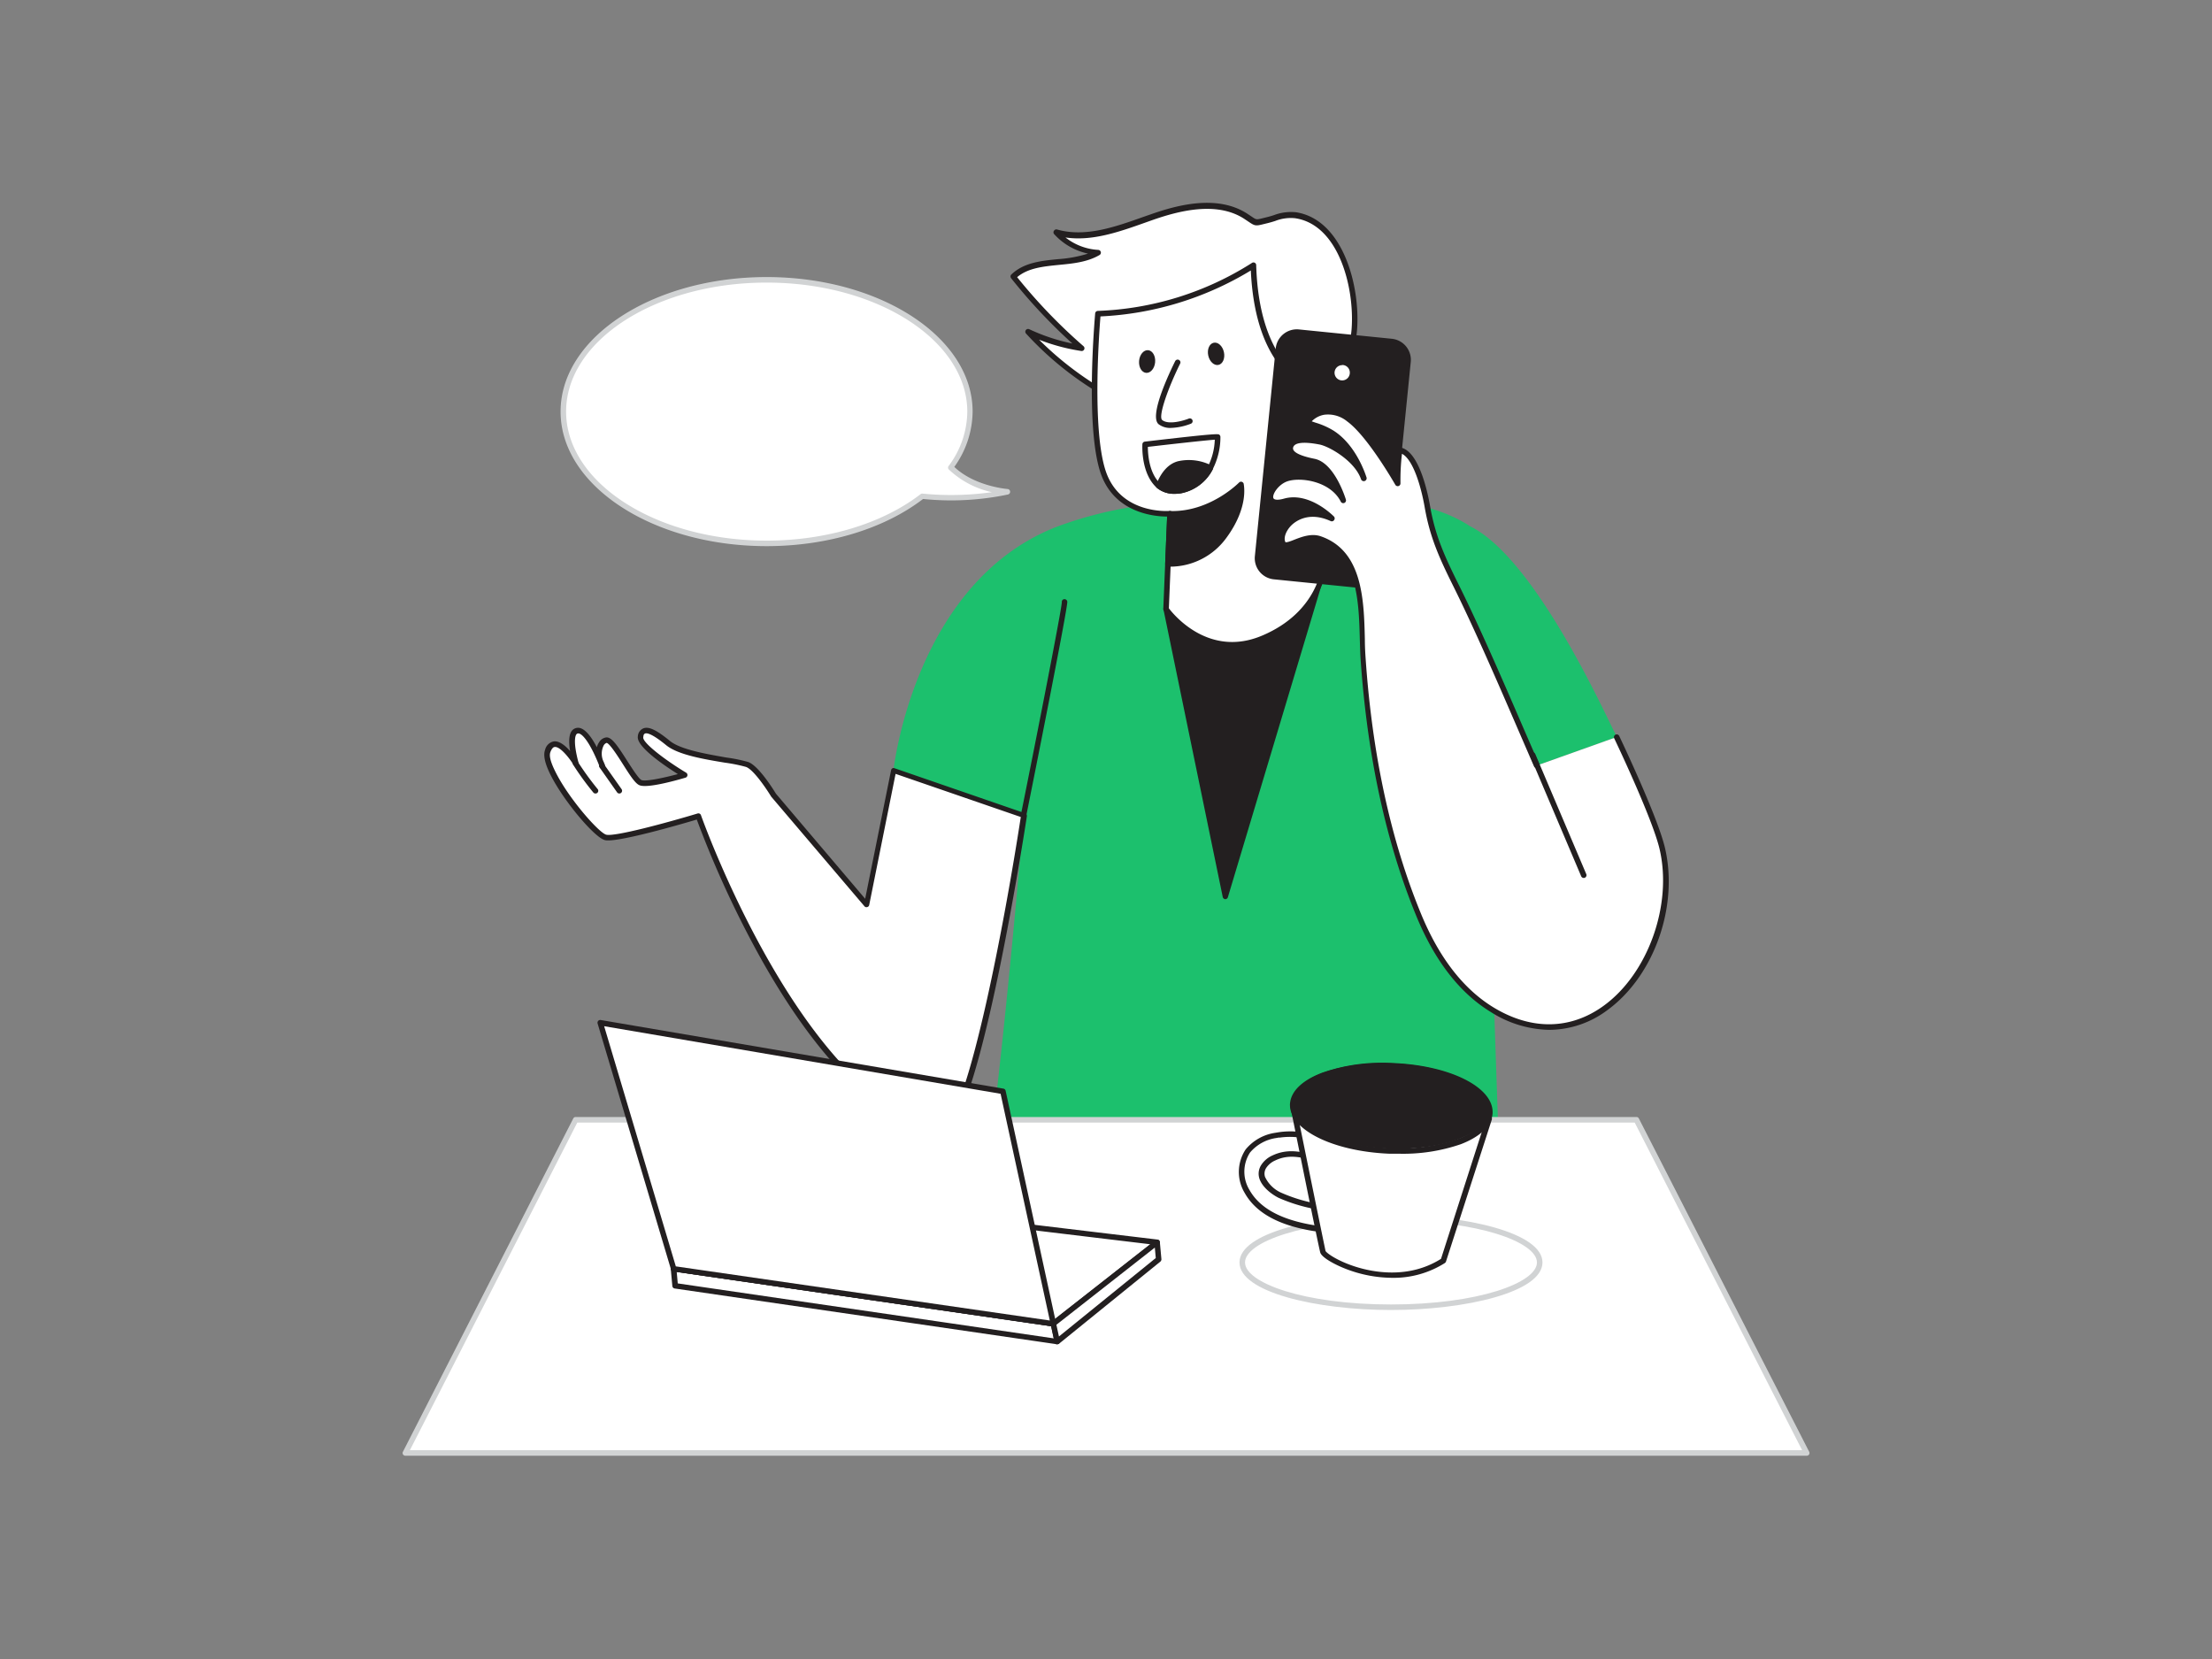 <svg xmlns="http://www.w3.org/2000/svg" viewBox="0 0 400 300"><rect x="0" y="0" width="400" height="300" fill="#808080" stroke="none"/><g id="_66_calling" data-name="#66_calling"><path d="M268.89,141.63l23.52-8.37c-1-1.41-14.18-32-26.58-38.1C255,88,234.89,89.32,212.16,90.91a70.21,70.21,0,0,0-21.31,4.44c-25.62,10.18-29.28,43.93-29.28,43.93l23.57,8.13s-3.83,45.85-7.44,69.82c0,0,29.53,17.39,93.91,6.73C271.61,224,269,148.41,268.89,141.63Z" fill="#1cc06d"/><polygon points="210.86 110.13 221.58 162.1 239.55 102.1 210.86 110.13" fill="#231f20"/><path d="M221.58,162.6h0a.51.51,0,0,1-.47-.4l-10.72-52a.5.5,0,0,1,.35-.58l28.69-8a.49.49,0,0,1,.49.13.47.47,0,0,1,.12.49l-18,60A.5.5,0,0,1,221.58,162.6Zm-10.14-52.11,10.23,49.58,17.14-57.25Z" fill="#231f20"/><path d="M234.24,39c-2-.28-3.35.46-5.16.9-2.38.58-1.71.64-3.83-.73-5-3.2-11.5-1.76-17.07.2s-11.5,4.35-17.17,2.73a11.14,11.14,0,0,0,7.56,3.62c-4.66,2.72-11.44.62-15.32,4.38A97,97,0,0,0,195.57,63,34.84,34.84,0,0,1,185.91,60a58.39,58.39,0,0,0,20.32,14.34c5.64,2.48,11.75,4.26,17.9,3.85,9.89-.67,20-8.44,20.78-18.65C245.44,52.57,242.79,40.19,234.24,39Z" fill="#fff"/><path d="M222.33,78.78c-4.92,0-10.27-1.3-16.3-4a58.68,58.68,0,0,1-20.49-14.46.5.5,0,0,1,.58-.79,34.69,34.69,0,0,0,7.8,2.59,97.84,97.84,0,0,1-11.06-11.79.5.5,0,0,1,0-.67c2.26-2.19,5.43-2.5,8.5-2.8a23.22,23.22,0,0,0,5.39-1,11.49,11.49,0,0,1-6.15-3.55.48.48,0,0,1,0-.59.49.49,0,0,1,.56-.22c5.1,1.45,10.45-.45,15.63-2.29l1.24-.43c4.92-1.74,12.1-3.63,17.5-.15l.8.53c.86.59.85.58,2,.3l.68-.17c.47-.11.91-.24,1.34-.38a8.74,8.74,0,0,1,4-.53h0C242.89,39.7,246,51.81,245.4,59.61c-.84,11-11.68,18.46-21.24,19.11C223.56,78.76,222.94,78.78,222.33,78.78ZM187.9,61.43a58.68,58.68,0,0,0,18.53,12.48c6.64,2.92,12.42,4.16,17.66,3.81,11.75-.8,19.69-10.06,20.32-18.18.57-7.43-2.29-18.94-10.24-20.08h0a7.73,7.73,0,0,0-3.58.5c-.44.14-.91.28-1.4.4l-.66.16c-1.46.37-1.61.35-2.77-.44l-.78-.52c-5-3.24-11.9-1.41-16.63.25l-1.24.44c-4.73,1.68-9.62,3.41-14.44,2.69a10.55,10.55,0,0,0,5.93,2.25.5.5,0,0,1,.46.38.49.49,0,0,1-.24.55c-2.19,1.28-4.8,1.54-7.33,1.78-2.86.29-5.57.55-7.56,2.22a97.39,97.39,0,0,0,12,12.48.49.49,0,0,1,.13.58.5.5,0,0,1-.53.29A35.71,35.71,0,0,1,187.9,61.43Z" fill="#231f20"/><path d="M211.57,92.89l-.71,17.24s6.94,9.75,17.58,5.24,11.11-13.27,11.11-13.27l-3.42-32.86s-8.94-3-9.47-21.26a55.66,55.66,0,0,1-28.12,8.76s-1.84,20.18.92,28.54S211.57,92.89,211.57,92.89Z" fill="#fff"/><path d="M222.9,117.05c-7.62,0-12.39-6.55-12.45-6.63a.49.49,0,0,1-.09-.31l.69-16.7c-2.12,0-9.62-.55-12.07-8-2.75-8.36-1-27.91-.94-28.73a.5.5,0,0,1,.48-.46,55.56,55.56,0,0,0,27.85-8.66.49.49,0,0,1,.79.39c.27,9.23,2.75,14.39,4.78,17.11a10.77,10.77,0,0,0,4.35,3.69.5.5,0,0,1,.34.42L240,102.05c0,.17-.6,9.2-11.4,13.78A14.58,14.58,0,0,1,222.9,117.05ZM211.37,110c.89,1.18,7.29,9,16.88,4.93,10.23-4.34,10.79-12.75,10.8-12.84l-3.38-32.48c-1.61-.71-8.76-4.75-9.48-20.7A57.51,57.51,0,0,1,199,57.22c-.25,3-1.53,20.41.93,27.9,2.6,7.88,11.23,7.3,11.61,7.27a.5.5,0,0,1,.38.14.5.5,0,0,1,.15.38Z" fill="#231f20"/><path d="M231.5,77.92a9,9,0,0,0,6.79-1,9.61,9.61,0,0,0,4.42-8.32,8.2,8.2,0,0,0-.6-3.57,4.28,4.28,0,0,0-2.61-2.39,6.84,6.84,0,0,0-4.27.69c-2,.8-2.15,1.91-3.42,3.43.14-.13.27-.55.4-.68" fill="#fff"/><path d="M233.71,78.7a9.19,9.19,0,0,1-2.33-.3.5.5,0,1,1,.25-1,8.39,8.39,0,0,0,6.4-.92,9.07,9.07,0,0,0,4.18-7.9,7.56,7.56,0,0,0-.56-3.35,3.8,3.8,0,0,0-2.29-2.12c-1.21-.34-2.5.11-3.94.67a4.26,4.26,0,0,0-2.3,2,14.54,14.54,0,0,1-.87,1.21l-.09.1a.5.5,0,0,1-.73-.68l0,0s.07-.13.1-.2a1.69,1.69,0,0,1,.3-.48.76.76,0,0,1,.19-.12l.24-.34a5.23,5.23,0,0,1,2.76-2.4,7.33,7.33,0,0,1,4.58-.7,4.78,4.78,0,0,1,2.93,2.66,8.55,8.55,0,0,1,.65,3.8,10.07,10.07,0,0,1-4.66,8.73A9.4,9.4,0,0,1,233.71,78.7Z" fill="#231f20"/><path d="M211.2,102a12.13,12.13,0,0,0,10.14-5c4.11-5.51,3.08-9.4,3.08-9.4s-5.34,5.57-12.85,5.31Z" fill="#231f20"/><path d="M211.69,102.47c-.31,0-.49,0-.54,0a.5.5,0,0,1-.45-.52l.38-9.06a.48.48,0,0,1,.51-.48c7.2.22,12.41-5.1,12.47-5.15a.5.5,0,0,1,.48-.14.52.52,0,0,1,.36.36c0,.16,1,4.18-3.16,9.82A12.58,12.58,0,0,1,211.69,102.47Zm.36-9.07-.33,8.07a11.77,11.77,0,0,0,9.22-4.79c2.76-3.69,3.11-6.63,3.09-8.05a18.87,18.87,0,0,1-11.94,4.77Z" fill="#231f20"/><path d="M213,65.53s-4.71,9.46-3.13,10.8,5.33-.17,5.33-.17" fill="#fff"/><path d="M211.76,77.38a3.44,3.44,0,0,1-2.25-.67c-1.75-1.48,1.86-9.1,3-11.41a.51.51,0,0,1,.67-.22.5.5,0,0,1,.23.67c-2.19,4.4-4,9.55-3.26,10.19,1.11.94,3.86.14,4.83-.25a.51.51,0,0,1,.65.28.5.5,0,0,1-.28.65A10.86,10.86,0,0,1,211.76,77.38Z" fill="#231f20"/><ellipse cx="219.91" cy="64" rx="1.45" ry="2.05" transform="translate(-8.57 48.02) rotate(-12.23)" fill="#231f20"/><ellipse cx="206.27" cy="65.84" rx="2.05" ry="1.45" transform="matrix(0.09, -1, 1, 0.09, 123.03, 265.72)" fill="#231f20"/><path d="M212.41,89.3a4.81,4.81,0,0,1-3.21-1.08c-2.91-2.59-2.63-7.68-2.62-7.89a.5.5,0,0,1,.44-.47c13.16-1.54,13.29-1.42,13.5-1.23a.52.52,0,0,1,.17.38h0a12.7,12.7,0,0,1-1.39,5.83,8.2,8.2,0,0,1-5.7,4.35A6.91,6.91,0,0,1,212.41,89.3Zm-4.84-8.49c0,1.21.19,4.79,2.27,6.65a4.27,4.27,0,0,0,3.58.75,7.22,7.22,0,0,0,5-3.83,11.51,11.51,0,0,0,1.25-4.87C217.94,79.63,211.76,80.32,207.57,80.81ZM220.19,79h0Zm0,0h0Z" fill="#231f20"/><path d="M218.86,84.62c-2.37,4.42-7.27,5-9.33,3.23.68-1.72,1.78-3.46,3.57-3.95A8.41,8.41,0,0,1,218.86,84.62Z" fill="#231f20"/><path d="M212.41,89.3a4.86,4.86,0,0,1-3.21-1.08.48.48,0,0,1-.13-.55c.92-2.36,2.24-3.79,3.9-4.25a9,9,0,0,1,6.1.75.44.44,0,0,1,.26.29.48.48,0,0,1,0,.39,8.2,8.2,0,0,1-5.7,4.35A6.91,6.91,0,0,1,212.41,89.3Zm-2.28-1.61a4.58,4.58,0,0,0,3.29.53,7.13,7.13,0,0,0,4.73-3.37,7.8,7.8,0,0,0-4.92-.47C212,84.73,210.92,85.84,210.13,87.69Z" fill="#231f20"/><path d="M192.54,108.85c.12,1.05-7.4,38.56-7.4,38.56" fill="#231f20"/><path d="M185.14,147.9H185a.48.48,0,0,1-.39-.58c3-14.84,7.4-37.31,7.4-38.43a.48.48,0,0,1,.44-.54.51.51,0,0,1,.55.45c.11,1.08-6.16,32.44-7.42,38.71A.48.48,0,0,1,185.14,147.9Z" fill="#231f20"/><rect x="229.24" y="60.82" width="23.55" height="44.38" rx="3.33" transform="translate(9.5 -23.67) rotate(5.73)" fill="#231f20"/><path d="M247.54,106.45l-.39,0-16.8-1.69a3.83,3.83,0,0,1-3.43-4.19L230.69,63a3.84,3.84,0,0,1,4.19-3.43l16.8,1.69a3.83,3.83,0,0,1,3.43,4.2L251.34,103a3.83,3.83,0,0,1-3.8,3.45Zm-13-45.88a2.78,2.78,0,0,0-1.79.64,2.83,2.83,0,0,0-1,1.91l-3.77,37.53a2.84,2.84,0,0,0,2.54,3.1l16.8,1.69h0a2.83,2.83,0,0,0,3.1-2.54l3.77-37.52a2.85,2.85,0,0,0-2.54-3.11l-16.8-1.69Z" fill="#231f20"/><path d="M292.41,133.26s6.91,14.47,8.24,20.15c4.13,17.6-11.67,40.86-30.81,29.16-6.28-3.83-10.49-10.35-13.28-17.15-5.95-14.49-8.93-30.54-10-46.12-.49-7,.81-18.88-7.82-21.82-2.78-1-6,2.07-6.65.81-1.09-2.17,2.76-7.26,8.83-4.48,0,0-4.22-4.35-8.56-3.12s-2.48-3.11.27-4.08c2.49-.88,8.29-.13,10.32,3.94,0,0-1.91-6.36-5.28-7.06s-4.49-1.6-4.29-2.61c.34-1.77,3.45-1.36,5.29-1s6.73,3.07,8,6.61c0,0-1.64-5.6-5.77-8.2-2.58-1.63-4.69-1.41-4.15-2.25s3.54-3,7.34-.23,8.83,11.63,8.83,11.63,0-6.12.54-6c2.91.73,4.42,7.85,4.82,10.15.94,5.45,2.69,9.25,5.22,14.33,4.71,9.49,10.31,22.78,14.53,32.47" fill="#fff"/><path d="M280.18,186.23a20.33,20.33,0,0,1-10.6-3.23c-5.62-3.43-10.15-9.28-13.48-17.39-5.46-13.27-8.84-28.84-10.05-46.27-.08-1.13-.11-2.37-.15-3.68-.18-6.84-.4-15.34-7.33-17.71-1.33-.45-2.85.15-4.08.63s-2.37.93-2.86-.06-.1-2.79,1.17-4.1a6.59,6.59,0,0,1,5.76-1.85c-1.55-1-3.82-2-6.08-1.4s-3-.21-3.14-.78c-.44-1.37,1.16-3.56,3.11-4.25a10.66,10.66,0,0,1,8.83,1.66c-.85-1.66-2.12-3.49-3.73-3.82-2.18-.46-5-1.28-4.67-3.2.46-2.43,4.54-1.65,5.87-1.4a14.33,14.33,0,0,1,5.31,2.9,12,12,0,0,0-3.48-3.58,12.5,12.5,0,0,0-3-1.32c-.77-.25-1.28-.41-1.44-.86a.84.84,0,0,1,.13-.76,4.83,4.83,0,0,1,3-1.74,6.44,6.44,0,0,1,5,1.38c2.9,2.13,6.41,7.55,8,10.23.09-4.12.49-4.43.65-4.56a.73.73,0,0,1,.5-.11c3.25.82,4.79,8.28,5.18,10.55.93,5.39,2.65,9.12,5.17,14.2,3.8,7.65,8.13,17.66,11.94,26.48l2.61,6a.5.5,0,0,1-.26.66.51.51,0,0,1-.66-.26l-2.6-6c-3.81-8.82-8.13-18.8-11.92-26.44-2.56-5.15-4.31-8.94-5.26-14.47-.69-3.93-2.15-8.65-4.1-9.62a40.78,40.78,0,0,0-.27,5.37.5.5,0,0,1-.93.24c-.05-.08-5-8.77-8.7-11.46A5.44,5.44,0,0,0,239.47,75a4.13,4.13,0,0,0-2.27,1.19l.69.24a13.71,13.71,0,0,1,3.22,1.42c4.24,2.67,5.91,8.25,6,8.48a.5.5,0,0,1-1,.31c-1.16-3.35-5.89-6-7.57-6.27-2.86-.55-4.53-.34-4.71.6-.15.76,1.24,1.47,3.9,2,3.63.75,5.58,7.14,5.66,7.41a.5.5,0,0,1-.92.36c-1.88-3.76-7.36-4.52-9.71-3.69-1.57.56-2.72,2.31-2.5,3,.12.37.86.42,1.92.12,4.58-1.29,8.87,3.07,9.06,3.25a.51.51,0,0,1,0,.64.49.49,0,0,1-.61.17c-4.09-1.88-6.53.17-7.19.85-.94,1-1.36,2.21-1,2.95.19.13,1.08-.22,1.61-.43,1.3-.51,3.09-1.2,4.76-.63,7.59,2.59,7.83,11.48,8,18.62,0,1.3.07,2.53.15,3.64,1.2,17.32,4.56,32.79,10,46,3.25,7.91,7.65,13.6,13.08,16.92,6.85,4.18,13.93,4.09,19.93-.26,8.05-5.82,12.5-18.28,10.13-28.37-1.3-5.56-8.14-19.9-8.2-20a.5.5,0,1,1,.9-.44c.28.6,6.95,14.58,8.28,20.25,2.49,10.62-2,23.27-10.52,29.41A17.63,17.63,0,0,1,280.18,186.23Z" fill="#231f20"/><circle cx="242.72" cy="67.4" r="1.87" fill="#fff"/><path d="M242.72,69.78a2.38,2.38,0,1,1,2.37-2.38A2.39,2.39,0,0,1,242.72,69.78Zm0-3.75a1.38,1.38,0,1,0,1.37,1.37A1.37,1.37,0,0,0,242.72,66Z" fill="#231f20"/><path d="M286.39,158.76a.5.5,0,0,1-.46-.3l-9.22-21.71a.5.5,0,1,1,.92-.39l9.22,21.71a.5.5,0,0,1-.26.65A.48.48,0,0,1,286.39,158.76Z" fill="#231f20"/><path d="M161.57,139.28l-4.89,24.27-16.85-19.81s-2.89-4.82-4.74-5.52c-2.2-.82-11.29-1.37-14.32-3.85s-4.68-3-5-1.1,8,6.88,8,6.88-6.62,1.93-8,1.38-4.76-7.69-6.14-7.69c-.71,0-2.2,1.51-.81,4.65-1.19-3-2.89-6.38-4.33-6.38s-1.37,2.53-.47,5.9c0,0-3.63-5.91-5-2.27-1.3,3.34,8.26,15.15,10.46,15.7s16.8-3.86,16.8-3.86,17.72,50.57,43.44,57.17c6.4,1.64,15.42-57.34,15.42-57.34Z" fill="#fff"/><path d="M170,205.28a1.37,1.37,0,0,1-.4-.05c-10.8-2.77-21.46-13.3-31.67-31.29A183.91,183.91,0,0,1,126,148.2c-2.78.83-14.5,4.24-16.61,3.72-1.88-.46-7.31-6.92-9.69-11.52-1.15-2.22-1.52-3.81-1.12-4.84a2,2,0,0,1,1.62-1.5c1-.08,2.06.81,2.89,1.75-.29-1.78-.18-3,.31-3.65a1.41,1.41,0,0,1,1.15-.55h0c1,0,2.17,1.19,3.38,3.52a2.8,2.8,0,0,1,.39-.88,1.78,1.78,0,0,1,1.37-.91c1,0,2.06,1.63,3.76,4.29.88,1.37,2.08,3.24,2.56,3.43.73.3,4-.39,6.57-1.08-2.6-1.63-7.5-5-7.24-6.78a1.67,1.67,0,0,1,1-1.49c1-.38,2.39.3,4.8,2.27,1.94,1.59,6.7,2.38,10.18,3a28.37,28.37,0,0,1,4,.82c1.95.74,4.68,5.22,5,5.73l16.13,19,4.69-23.26a.52.52,0,0,1,.24-.34.53.53,0,0,1,.41,0l23.57,8.13a.5.5,0,0,1,.33.55c-.33,2.17-8.2,53.23-14.61,57.46A1.83,1.83,0,0,1,170,205.28Zm-43.71-58.2a.49.49,0,0,1,.47.34c.18.5,17.93,50.39,43.09,56.85a.78.78,0,0,0,.63-.16c4.8-3.17,11.29-38,14.11-56.37l-22.64-7.8-4.77,23.71a.48.48,0,0,1-.37.38.47.47,0,0,1-.5-.16l-16.85-19.81c-.83-1.36-3.16-4.85-4.54-5.37a28.22,28.22,0,0,0-3.8-.77c-3.79-.63-8.51-1.41-10.66-3.17-2.59-2.12-3.49-2.23-3.8-2.11s-.3.42-.34.7c-.14.95,3.9,4.07,7.75,6.38a.5.5,0,0,1-.12.91c-1.13.33-6.86,2-8.32,1.36-.74-.3-1.63-1.65-3-3.82-.89-1.4-2.39-3.74-2.93-3.83a1,1,0,0,0-.53.45,3.34,3.34,0,0,0,0,3c.08.18.15.36.22.54a.5.5,0,0,1-.92.39c-.09-.2-.16-.39-.23-.57-1.65-4.06-3-5.52-3.65-5.52h0a.42.42,0,0,0-.36.16c-.17.22-.65,1.25.38,5.11a.51.51,0,0,1-.29.59.5.5,0,0,1-.62-.2c-.85-1.38-2.46-3.32-3.38-3.21-.29,0-.55.32-.77.86s-.23,1.49,1.08,4c2.45,4.73,7.71,10.68,9,11,1.52.38,10.72-2.09,16.53-3.84A.4.4,0,0,1,126.28,147.08Z" fill="#231f20"/><line x1="108.86" y1="138.49" x2="112.03" y2="142.99" fill="#fff"/><path d="M112,143.49a.48.48,0,0,1-.41-.21l-3.17-4.5a.49.49,0,0,1,.12-.69.48.48,0,0,1,.69.12l3.17,4.49a.5.5,0,0,1-.12.7A.47.47,0,0,1,112,143.49Z" fill="#231f20"/><path d="M104.06,138a52.75,52.75,0,0,0,3.62,5" fill="#fff"/><path d="M107.68,143.49a.49.49,0,0,1-.37-.16,50.81,50.81,0,0,1-3.67-5.05.5.5,0,0,1,.14-.69.51.51,0,0,1,.7.15,53.16,53.16,0,0,0,3.56,4.91.49.49,0,0,1-.36.84Z" fill="#231f20"/><polygon points="104.08 202.49 295.92 202.49 326.7 262.74 73.3 262.74 104.08 202.49" fill="#fff"/><path d="M326.7,263.24H73.3a.5.5,0,0,1-.43-.24.5.5,0,0,1,0-.49l30.79-60.25a.48.48,0,0,1,.44-.27H295.92a.48.48,0,0,1,.44.27l30.79,60.25a.5.5,0,0,1,0,.49A.5.5,0,0,1,326.7,263.24Zm-252.58-1H325.88L295.61,203H104.39Z" fill="#d1d3d4"/><ellipse cx="251.53" cy="228.29" rx="26.89" ry="8.1" fill="#fff"/><path d="M251.53,236.89c-13.46,0-27.39-3.22-27.39-8.6s13.93-8.59,27.39-8.59,27.4,3.21,27.4,8.59S265,236.89,251.53,236.89Zm0-16.19c-15.79,0-26.39,3.92-26.39,7.59s10.6,7.6,26.39,7.6,26.4-3.93,26.4-7.6S267.32,220.7,251.53,220.7Z" fill="#d1d3d4"/><polygon points="121.82 229.41 122.09 232.48 191.18 242.58 190.48 239.36 121.82 229.41" fill="#fff"/><path d="M191.18,243.08h-.08L122,233a.5.5,0,0,1-.42-.45l-.28-3.07a.53.53,0,0,1,.15-.41.54.54,0,0,1,.42-.13l68.66,9.94a.51.51,0,0,1,.42.39l.69,3.22a.49.49,0,0,1-.12.45A.5.5,0,0,1,191.18,243.08Zm-68.62-11,68,9.94-.47-2.18L122.37,230Z" fill="#231f20"/><path d="M121.82,229.42s15.72-13.49,16.25-13.36,71.17,8.58,71.17,8.58l-18.76,14.72Z" fill="#fff"/><path d="M190.48,239.86h-.07l-68.66-9.94a.49.49,0,0,1-.41-.36.47.47,0,0,1,.15-.51c15.93-13.66,16.38-13.55,16.69-13.47,1.06.18,70.42,8.49,71.12,8.57a.53.53,0,0,1,.43.37.5.5,0,0,1-.18.52l-18.76,14.72A.51.51,0,0,1,190.48,239.86ZM123,229.08l67.36,9.75L208,225c-13.72-1.64-66.42-8-69.85-8.42C137,217.23,128.62,224.25,123,229.08Z" fill="#231f20"/><polygon points="191.18 242.58 209.52 227.71 209.24 224.64 190.48 239.36 191.18 242.58" fill="#fff"/><path d="M191.18,243.08a.47.47,0,0,1-.17,0,.5.5,0,0,1-.32-.37l-.7-3.22a.51.51,0,0,1,.18-.5l18.77-14.71a.49.49,0,0,1,.8.35l.28,3.06a.55.55,0,0,1-.18.44L191.49,243A.51.51,0,0,1,191.18,243.08Zm-.15-3.52.46,2.12L209,227.49l-.17-1.89Z" fill="#231f20"/><polygon points="121.82 229.41 108.54 184.93 181.36 197.35 190.48 239.36 121.82 229.41" fill="#fff"/><path d="M190.48,239.86h-.07l-68.66-9.94a.5.5,0,0,1-.41-.35l-13.27-44.48a.52.52,0,0,1,.1-.48.5.5,0,0,1,.46-.16l72.82,12.41a.5.5,0,0,1,.4.39l9.12,42a.5.5,0,0,1-.49.61ZM122.21,229l67.63,9.79-8.9-41-71.69-12.22Z" fill="#231f20"/><path d="M231.26,205.18l-.64.11a8,8,0,0,0-5,2.8,6.9,6.9,0,0,0-.17,7.27c2.86,5.15,9.83,6.57,15.18,7.07a4.89,4.89,0,0,0,2.25-.17,1.67,1.67,0,0,0,.22-3.17,5.48,5.48,0,0,0-1.79-.5c-3.32-.55-6.84-1-9.89-2.49-1.77-.9-4.25-3-3-5.18a4.25,4.25,0,0,1,1.88-1.6c3.06-1.46,6-.35,9,.55a1.76,1.76,0,0,0,.68.1,1.23,1.23,0,0,0,.88-1.36c-.1-1.32-1.42-2.19-2.65-2.67A14,14,0,0,0,231.26,205.18Z" fill="#fff"/><path d="M241.56,223c-.33,0-.65,0-.95,0-8.16-.76-13.25-3.16-15.56-7.33a7.35,7.35,0,0,1,.2-7.81,8.53,8.53,0,0,1,5.27-3l.67-.11a14.25,14.25,0,0,1,7.26.79c1.05.4,2.84,1.34,3,3.09a1.71,1.71,0,0,1-1.31,1.89,2,2,0,0,1-.89-.12l-.79-.23c-2.68-.82-5.22-1.59-7.84-.33a3.75,3.75,0,0,0-1.67,1.39,1.91,1.91,0,0,0-.2,1.57,5.87,5.87,0,0,0,3,2.91,28.69,28.69,0,0,0,8.51,2.25l1.24.2a5.92,5.92,0,0,1,1.93.55,2.38,2.38,0,0,1,1.31,1.85,2.35,2.35,0,0,1-1.57,2.22A4.16,4.16,0,0,1,241.56,223Zm-10.22-17.31-.62.11a7.6,7.6,0,0,0-4.67,2.61,6.35,6.35,0,0,0-.13,6.73c2.14,3.85,7,6.08,14.78,6.81a4.48,4.48,0,0,0,2-.14,1.37,1.37,0,0,0,.94-1.22,1.38,1.38,0,0,0-.78-1,5.11,5.11,0,0,0-1.63-.45l-1.22-.19a29.33,29.33,0,0,1-8.81-2.35c-1.38-.7-3-2-3.47-3.51a2.89,2.89,0,0,1,.3-2.36,4.67,4.67,0,0,1,2.1-1.8c3-1.41,5.81-.55,8.56.28l.78.24a1.46,1.46,0,0,0,.48.08c.28,0,.47-.47.44-.82-.09-1.25-1.66-2-2.33-2.24a13.39,13.39,0,0,0-6.75-.74Z" fill="#231f20"/><path d="M233.77,199.67s5,25.12,5.45,26.63S251.54,234,261,227.93l8.29-25.68Z" fill="#fff"/><path d="M251.73,231.07a23.61,23.61,0,0,1-8.3-1.59c-2.08-.8-4.44-2.09-4.69-3-.41-1.51-5.25-25.64-5.46-26.66a.48.48,0,0,1,.12-.43.5.5,0,0,1,.41-.17l35.52,2.58a.5.5,0,0,1,.44.65l-8.29,25.68a.56.56,0,0,1-.21.27A17.32,17.32,0,0,1,251.73,231.07Zm-17.34-30.86c.79,3.95,5,24.62,5.31,26,.14.34,2,1.74,5.3,2.81s9.75,2.29,15.58-1.38l8-24.9Z" fill="#231f20"/><ellipse cx="251.57" cy="200.4" rx="7.71" ry="17.82" transform="matrix(0.04, -1, 1, 0.04, 41.03, 443.55)" fill="#231f20"/><path d="M253,208.63l-1.73,0c-10.26-.42-18.15-4.35-18-8.95.1-2.27,2.14-4.29,5.76-5.68a33,33,0,0,1,12.88-1.77c10.26.42,18.15,4.35,18,9-.09,2.27-2.13,4.28-5.75,5.68A32.06,32.06,0,0,1,253,208.63Zm-2.8-15.47a30.68,30.68,0,0,0-10.78,1.74c-3.18,1.22-5,3-5.12,4.79-.16,3.9,7.63,7.53,17,7.91a32.11,32.11,0,0,0,12.48-1.7c3.18-1.23,5-3,5.12-4.79.16-3.91-7.63-7.53-17-7.92Z" fill="#231f20"/><path d="M182.17,89s-6.45-.49-10.25-4.44a17.12,17.12,0,0,0,3.46-10.1c0-13.16-16.45-23.83-36.75-23.83s-36.76,10.67-36.76,23.83,16.46,23.83,36.76,23.83c11.29,0,21.4-3.31,28.14-8.51A49.35,49.35,0,0,0,182.17,89Z" fill="#fff"/><path d="M138.63,98.76c-20.55,0-37.26-10.91-37.26-24.33S118.08,50.1,138.63,50.1,175.88,61,175.88,74.43a17.37,17.37,0,0,1-3.31,10c3.66,3.51,9.57,4,9.63,4a.49.49,0,0,1,.46.46.5.5,0,0,1-.38.53,50,50,0,0,1-15.36.81C159.83,95.67,149.53,98.76,138.63,98.76Zm0-47.66c-20,0-36.26,10.46-36.26,23.33s16.26,23.33,36.26,23.33c10.76,0,20.91-3.06,27.84-8.4a.48.48,0,0,1,.35-.1A52.81,52.81,0,0,0,179.36,89a16.38,16.38,0,0,1-7.8-4.12.49.49,0,0,1,0-.64,16.59,16.59,0,0,0,3.36-9.81C174.88,61.56,158.62,51.1,138.63,51.1Z" fill="#d1d3d4"/></g></svg>